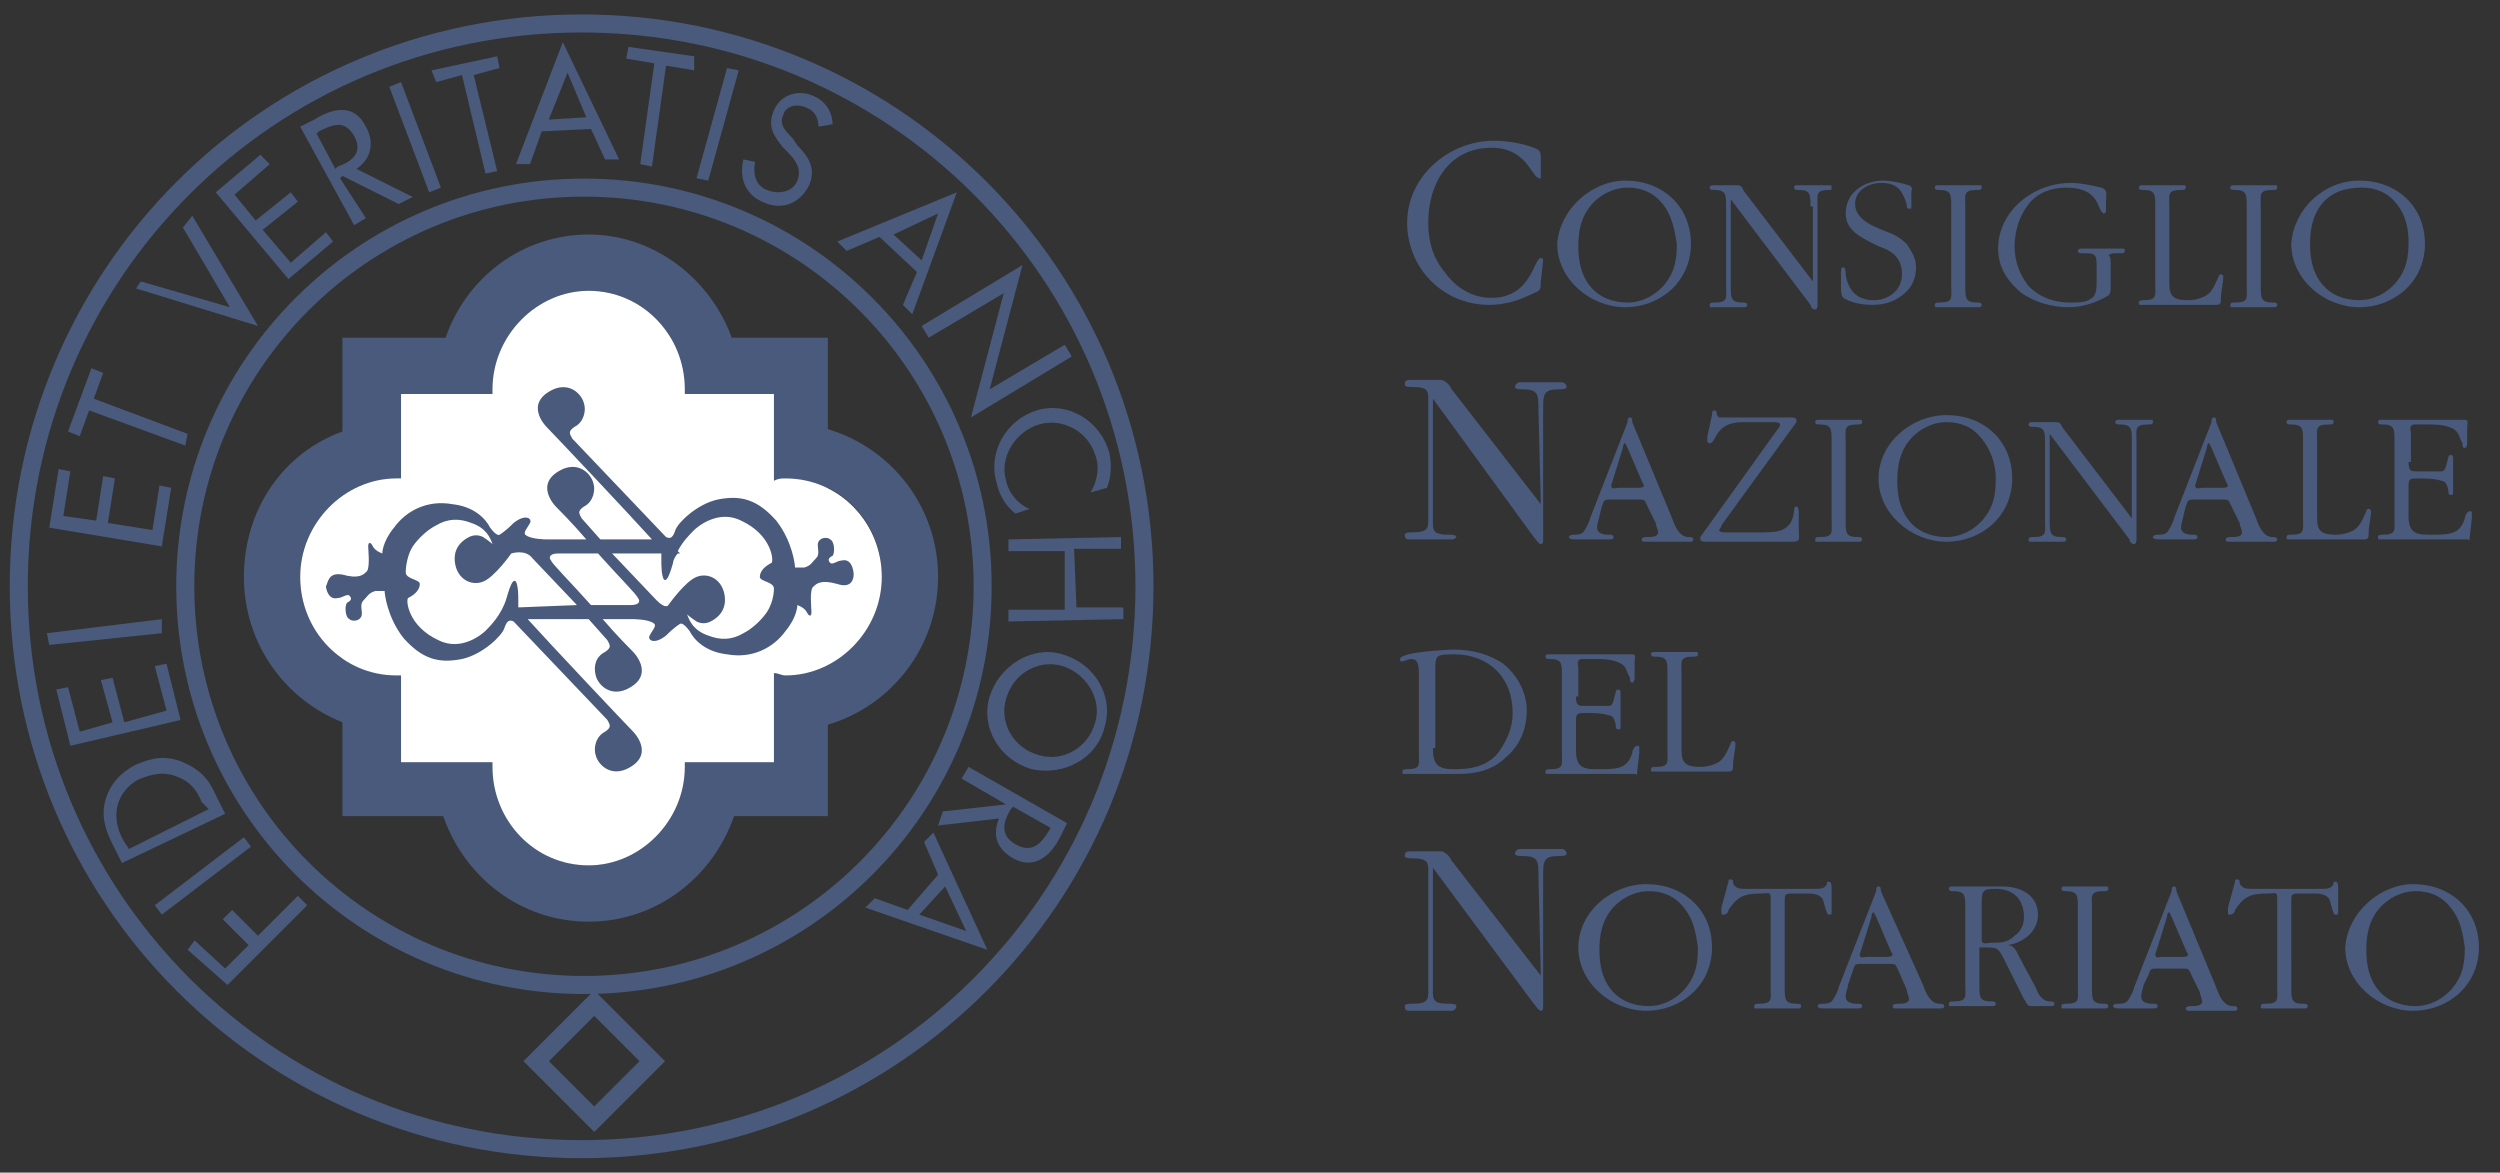 <?xml version="1.0" encoding="utf-8"?>
<!-- Generator: $$$/GeneralStr/196=Adobe Illustrator 27.6.0, SVG Export Plug-In . SVG Version: 6.00 Build 0)  -->
<svg version="1.1" id="Livello_1" xmlns="http://www.w3.org/2000/svg" xmlns:xlink="http://www.w3.org/1999/xlink" x="0px" y="0px"
	 viewBox="0 0 106.6 50" style="enable-background:new 0 0 106.6 50;" xml:space="preserve">
<rect x="0" y="0" width="106.6" height="50" fill="#333333" stroke="none"/>
<style type="text/css">
	.st0{fill:#495A7C;}
	.st1{fill:#FFFFFF;}
	.st2{fill:none;stroke:#495A7C;stroke-width:0.77;}
	.st3{fill:none;stroke:#495A7C;stroke-width:0.77;stroke-miterlimit:4;}
</style>
<g>
	<g>
		<path class="st0" d="M40,24.6c0-3-2-5.5-4.7-6.3v-3.9h-4.1c-0.9-2.5-3.3-4.4-6.1-4.4c-2.8,0-5.2,1.8-6.1,4.4h-4.4v4
			c-2.5,0.9-4.2,3.3-4.2,6.2c0,2.8,1.7,5.2,4.2,6.2v4h4.3c0.9,2.6,3.3,4.5,6.2,4.5c2.9,0,5.3-1.9,6.2-4.5h4v-3.9
			C38,30.1,40,27.6,40,24.6z M25.1,12.4c1.5,0,2.8,0.8,3.5,2h-6.9C22.4,13.2,23.7,12.4,25.1,12.4z M12.8,24.6c0-1.4,0.7-2.7,1.8-3.4
			v6.9C13.5,27.3,12.8,26,12.8,24.6z M25.1,36.9c-1.5,0-2.8-0.9-3.5-2.1h7C27.9,36,26.6,36.9,25.1,36.9z M35.3,28.3v-7.5
			c1.4,0.7,2.3,2.1,2.3,3.8C37.6,26.2,36.6,27.6,35.3,28.3z"/>
		<path class="st1" d="M33.5,20.4c-0.2,0-0.3,0-0.5,0.1v-3.7h-3.8c0-0.1,0-0.1,0-0.2c0-2.3-1.8-4.2-4.1-4.2c-2.2,0-4.1,1.9-4.1,4.2
			c0,0.1,0,0.1,0,0.2h-3.9v3.6c-0.1,0-0.1,0-0.2,0c-2.2,0-4.1,1.9-4.1,4.2c0,2.3,1.8,4.2,4.1,4.2c0.1,0,0.1,0,0.2,0v3.7H21
			c0,0.1,0,0.1,0,0.2c0,2.3,1.8,4.2,4.1,4.2c2.2,0,4.1-1.9,4.1-4.2c0-0.1,0-0.1,0-0.2H33v-3.8c0.2,0,0.3,0.1,0.5,0.1
			c2.2,0,4.1-1.9,4.1-4.2C37.6,22.3,35.8,20.4,33.5,20.4z"/>
		<path class="st2" d="M41.9,25c0,9.4-7.6,17-17,17s-17-7.6-17-17s7.6-17,17-17S41.9,15.6,41.9,25z"/>
		<path class="st2" d="M48.8,25c0,13.3-10.7,24-24,24s-24-10.7-24-24s10.7-24,24-24S48.8,11.7,48.8,25z"/>
		<rect x="23.6" y="43.5" transform="matrix(0.707 -0.707 0.707 0.707 -24.576 31.179)" class="st3" width="3.5" height="3.5"/>
		<path class="st0" d="M9.6,41.3l1-1l-1.1-1.1l0.4-0.4l1.1,1.1l1.7-1.7l0.4,0.4L9.7,42L8,40.5l0.3-0.4L9.6,41.3z"/>
		<path class="st0" d="M10.4,35.7l0.3,0.4L6.9,39l-0.3-0.4L10.4,35.7z"/>
		<path class="st0" d="M8.9,34.5l-3.4,1.7l-0.2-0.3c-0.3-0.5-0.4-1-0.3-1.5s0.5-1,1-1.2s1-0.3,1.5-0.1c0.6,0.2,0.9,0.6,1.1,1.1
			L8.9,34.5z M9.6,34.7l-0.4-0.8c-0.3-0.7-0.7-1.1-1.4-1.4c-0.7-0.3-1.3-0.2-2,0.1c-0.6,0.3-1.1,0.8-1.3,1.5s0,1.3,0.3,1.9l0.4,0.8
			L9.6,34.7z"/>
		<path class="st0" d="M3,31.8l-0.6-2.4l0.5-0.1l0.5,1.9l1.4-0.4L4.3,29l0.5-0.1l0.5,1.9l1.8-0.5l-0.5-1.9l0.5-0.1l0.6,2.4L3,31.8z"
			/>
		<path class="st0" d="M6.9,26.4V27l-4.8,0.5L2,27L6.9,26.4z"/>
		<path class="st0" d="M2.1,22.5L2.5,20L3,20.1L2.7,22l1.4,0.2l0.3-1.9l0.5,0.1l-0.3,1.9l1.9,0.3l0.3-1.9l0.5,0.1l-0.4,2.5L2.1,22.5
			z"/>
		<path class="st0" d="M8,18.5L7.9,19l-4.1-1.5l-0.4,1.1l-0.5-0.2l1-2.7l0.5,0.2L4,17L8,18.5z"/>
		<path class="st0" d="M9.8,13.1l-2-3.4l0.4-0.5l2.8,4.7l-5.2-1.6L6,12L9.8,13.1z"/>
		<path class="st0" d="M9.2,8.2l1.9-1.6L11.5,7L10,8.3l0.9,1.1l1.5-1.2l0.3,0.4l-1.5,1.2l1.2,1.4l1.5-1.3l0.3,0.4l-1.9,1.6L9.2,8.2z
			"/>
		<path class="st0" d="M13.5,5.7l0.1-0.1c0.6-0.3,1.1-0.5,1.5,0.2S15,6.9,14.4,7.1l-0.1,0.1L13.5,5.7z M14.5,7.6l0.1-0.1L17,8.7
			l0.6-0.3l-2.4-1.2c0.6-0.4,0.8-1.1,0.4-1.8c-0.5-1-1.4-0.8-2.2-0.3l-0.6,0.3l2.3,4.2l0.5-0.3L14.5,7.6z"/>
		<path class="st0" d="M18.8,8l-0.5,0.2l-1.7-4.5l0.5-0.2L18.8,8z"/>
		<path class="st0" d="M21.2,7.3l-0.5,0.1l-1-4.2l-1.1,0.3L18.4,3l2.8-0.6l0.1,0.5l-1.1,0.3L21.2,7.3z"/>
		<path class="st0" d="M25,5l-1.6,0.1l0.8-2L25,5z M25.2,5.5l0.6,1.3h0.6l-2.4-5L22,7h0.6l0.5-1.4L25.2,5.5z"/>
		<path class="st0" d="M27.8,7.1L27.3,7l0.6-4.3l-1.2-0.2L26.8,2l2.8,0.4l0,0.6l-1.2-0.2L27.8,7.1z"/>
		<path class="st0" d="M30.2,7.7l-0.5-0.1L31,2.9L31.5,3L30.2,7.7z"/>
		<path class="st0" d="M34.9,5.4c0-0.4-0.2-0.7-0.5-0.8c-0.4-0.2-0.9-0.1-1,0.3c-0.2,0.4,0.1,0.7,0.4,1L34,6.2
			c0.5,0.5,0.8,1,0.5,1.7c-0.4,0.8-1.2,1.1-2,0.7c-0.7-0.3-1-1-0.8-1.8l0.5,0.1c-0.1,0.5,0,1,0.5,1.2c0.5,0.2,1.1,0.1,1.3-0.4
			s-0.1-0.9-0.4-1.2l-0.2-0.2C33,5.8,32.7,5.4,33,4.7s1.1-0.9,1.7-0.6c0.5,0.2,0.8,0.7,0.8,1.2L34.9,5.4z"/>
		<path class="st0" d="M39.3,11.1L38.1,10L40,9.1L39.3,11.1z M39.1,11.6L38.5,13l0.4,0.4l1.9-5.2l-5.1,2.1l0.4,0.4l1.4-0.6
			L39.1,11.6z"/>
		<path class="st0" d="M43.6,11.3l-1.4,5.3l3.2-1.9l0.3,0.5l-4.3,2.6l1.4-5.3l-3.2,1.9l-0.3-0.5L43.6,11.3z"/>
		<path class="st0" d="M46.5,21c0.3-0.5,0.4-1.1,0.2-1.6c-0.3-1-1.4-1.6-2.4-1.3c-1,0.3-1.7,1.4-1.4,2.4c0.1,0.5,0.5,1,1,1.2
			l-0.6,0.2c-0.4-0.3-0.7-0.8-0.8-1.3c-0.4-1.3,0.4-2.7,1.7-3.1s2.7,0.4,3.1,1.8c0.1,0.5,0.1,1-0.1,1.5L46.5,21z"/>
		<path class="st0" d="M45.9,25.9h2v0.5L43,26.5V26h2.4v-2.5H43V23l4.8-0.1v0.5h-2L45.9,25.9z"/>
		<path class="st0" d="M46.7,30.8c-0.3,1.1-1.4,1.7-2.4,1.4c-1.1-0.3-1.7-1.4-1.4-2.4c0.3-1.1,1.4-1.7,2.4-1.4
			C46.3,28.7,47,29.8,46.7,30.8z M47.1,31c0.4-1.3-0.4-2.7-1.8-3.1c-1.3-0.4-2.7,0.5-3.1,1.8c-0.4,1.3,0.4,2.7,1.8,3.1
			C45.4,33.1,46.8,32.3,47.1,31z"/>
		<path class="st0" d="M44.8,35.3L44.8,35.3C44.4,36,44,36.4,43.3,36s-0.5-1-0.2-1.5l0.1-0.1L44.8,35.3z M42.9,34.3L42.9,34.3
			l-2.7,0.3L40,35.2l2.6-0.3c-0.3,0.7-0.1,1.3,0.6,1.7c0.9,0.5,1.6-0.1,2-0.9l0.3-0.6l-4.2-2.4L41,33.2L42.9,34.3z"/>
		<path class="st0" d="M39.2,39l1.1-1.2l0.9,1.9L39.2,39z M38.7,38.8l-1.4-0.5l-0.4,0.4l5.2,1.8l-2.3-5l-0.4,0.4l0.6,1.4L38.7,38.8z
			"/>
		<path class="st0" d="M35.9,23.9c-0.2,0-0.4,0.2-0.5,0.1c-0.1-0.1-0.1-0.2,0.1-0.3c0.1-0.1,0.1-0.6-0.1-0.7
			c-0.1-0.1-0.4-0.1-0.5,0.1c-0.1,0.2,0.1,0.5-0.1,0.7s-0.2,0.3-0.5,0.4c-0.2,0-0.3,0-0.4,0c0-0.1-0.1-1.1-0.8-2
			c-0.8-0.9-1.5-1.1-2.5-0.9c-0.9,0.2-1.7,1-1.8,1.3c-0.1,0.3-0.2,0.4-0.4,0.3l-4-4.2c-0.1-0.2-0.2-0.3,0.1-0.5
			c0.4-0.2,0.5-0.7,0.4-1c-0.1-0.4-0.6-0.9-1.3-0.6c-1.3,0.6-0.3,1.6-0.3,1.6c0.3,0.3,3.6,3.8,4.5,4.8l-2.2,0l-0.8-0.9
			c-0.1-0.2-0.2-0.3,0.1-0.5c0.4-0.2,0.5-0.7,0.4-1c-0.1-0.4-0.6-0.9-1.3-0.6c-1.3,0.6-0.3,1.6-0.3,1.6c0.1,0.1,0.7,0.7,1.3,1.4
			l-1.7,0c0,0-0.7,0-0.9-0.2c-0.1-0.1,0.1-0.3,0.2-0.5c0.1-0.2-0.2-0.4-0.7,0c-0.4,0.4-0.6,0.5-0.6,0.5s-0.1,0.1-0.4-0.3
			c-0.2-0.4-0.7-0.9-1.6-1c-1.1-0.2-2,0.3-2.5,1c-0.5,0.6-0.5,1.1-0.5,1.1s-0.3-0.1-0.4-0.3c-0.1-0.2-0.2-0.2-0.2,0
			c0,0.2,0.1,1-0.1,1.1c-0.1,0.1-0.3,0.3-1,0.1C14,24.4,14,24.8,13.9,25c0,0.1,0.1,0.6,0.5,0.5c0.2,0,0.4-0.2,0.5-0.1
			c0.1,0.1,0.1,0.2-0.1,0.3c-0.1,0.1-0.1,0.6,0.1,0.7c0.1,0.1,0.4,0.1,0.5-0.1c0.1-0.2-0.1-0.5,0.1-0.7c0.2-0.2,0.2-0.3,0.5-0.4
			c0.2,0,0.3,0,0.4,0c0,0.1,0.1,1.1,0.8,2c0.8,0.9,1.5,1.1,2.5,0.9c0.9-0.2,1.7-1,1.8-1.3s0.2-0.4,0.4-0.3l4,4.2
			c0.1,0.2,0.2,0.3-0.1,0.5c-0.4,0.2-0.5,0.7-0.4,1c0.1,0.4,0.6,0.9,1.3,0.6c1.3-0.6,0.3-1.6,0.3-1.6c-0.3-0.3-3.6-3.8-4.5-4.8
			l2.6,0l0.8,0.9c0.1,0.2,0.2,0.3-0.1,0.5c-0.4,0.2-0.5,0.6-0.4,1c0.1,0.4,0.6,0.9,1.3,0.6c1.3-0.6,0.3-1.6,0.3-1.6
			c-0.1-0.1-0.7-0.7-1.3-1.4l1.3,0c0,0,0.7,0,0.9,0.2c0.1,0.1-0.1,0.3-0.2,0.5c-0.1,0.2,0.2,0.4,0.7,0c0.4-0.4,0.6-0.5,0.6-0.5
			s0.1-0.1,0.4,0.3c0.2,0.4,0.7,0.9,1.6,1c1.1,0.2,2-0.3,2.5-1c0.5-0.6,0.5-1.1,0.5-1.1s0.3,0.1,0.4,0.3c0.1,0.2,0.2,0.2,0.2,0
			s-0.1-1,0.1-1.1c0.1-0.1,0.3-0.3,1-0.1c0.6,0.2,0.7-0.2,0.7-0.4C36.4,24.3,36.3,23.8,35.9,23.9z M22.1,25.9c0-0.1,0-0.2,0-0.3
			c0-0.2,0-0.6-0.1-0.8c-0.1-0.1-0.2,0-0.4,0.7c-0.2,0.7-0.7,1.2-0.9,1.4c-0.1,0.1-1,0.9-2,0.4c-1.3-0.6-1.4-1.7-1.3-1.8
			c0.2-0.1,0.5-0.3,0.5-0.6c0-0.2-0.6-0.2-0.6-0.5c0-0.3,0.1-0.8,0.3-1.1c0.2-0.3,0.6-0.7,1-0.9c0.5-0.3,1-0.3,1.5-0.1
			c0.6,0.2,0.8,0.6,0.9,0.9c0,0-0.1-0.1-0.4-0.3c-0.2-0.1-0.4-0.1-0.6,0c-0.2,0.1-0.7,0.4-0.6,1.1c0.1,0.7,0.7,1,1.2,0.8
			s1.2-1.2,1.2-1.2s0.6-0.2,0.9,0.2l1.9,2L22.1,25.9z M26.9,25.8l-1.7,0c-0.8-0.9-1.7-1.8-1.7-1.9c-0.1-0.1-0.1-0.3,0.3-0.3l1.7,0
			c0.8,0.9,1.7,1.8,1.7,1.9C27.3,25.6,27.3,25.8,26.9,25.8z M32.7,26.1c-0.2,0.3-0.6,0.7-1,0.9c-0.5,0.3-1,0.3-1.5,0.1
			c-0.6-0.2-0.8-0.6-0.9-0.9c0,0,0.1,0.1,0.4,0.3c0.2,0.1,0.4,0.1,0.6,0s0.7-0.4,0.6-1.1c-0.1-0.7-0.7-1-1.2-0.8
			c-0.5,0.2-1.2,1.2-1.2,1.2S28.4,26,28,25.6l-1.9-2l2.1,0c0,0.1,0,0.2,0,0.3c0,0.2,0,0.6,0.1,0.8c0.1,0.1,0.2,0,0.4-0.7
			c0-0.1,0.1-0.3,0.2-0.4l0.1,0l-0.1-0.1c0.2-0.4,0.5-0.7,0.7-0.9c0.1-0.1,1-0.9,2-0.4c1.3,0.6,1.4,1.7,1.3,1.8
			c-0.2,0.1-0.5,0.3-0.5,0.6c0,0.2,0.6,0.2,0.6,0.5S32.9,25.8,32.7,26.1z"/>
	</g>
	<g>
		<path class="st0" d="M65.7,7.6C65.7,7.7,65.7,7.7,65.7,7.6c-0.4,0.1-0.5-1.3-2.1-1.3c-1.8,0-2.7,1.5-2.7,3.2
			c0,0.8,0.2,1.5,0.7,2.1c0.5,0.7,1.2,1.1,2,1.1c1.7,0,1.8-1.7,2.1-1.7c0.1,0,0.1,0.1,0.1,0.1L65.7,12c0,0.3,0,0.4-0.3,0.5
			c-0.6,0.3-1.2,0.5-1.9,0.5c-2,0-3.5-1.6-3.5-3.5c0-2,1.8-3.5,3.7-3.5c0.5,0,1.2,0.1,1.7,0.3c0.3,0.1,0.3,0.2,0.3,0.5V7.6z"/>
		<path class="st0" d="M69.3,7.7c1.6,0,2.8,1.1,2.8,2.7s-1.3,2.7-2.8,2.7s-2.9-1.2-2.9-2.7C66.5,8.9,67.9,7.7,69.3,7.7z M70.9,8.7
			C70.5,8.2,70,8,69.4,8s-1.2,0.3-1.6,0.8s-0.5,1.1-0.5,1.7c0,0.6,0.1,1.2,0.5,1.7s1,0.7,1.6,0.7s1.2-0.3,1.6-0.8s0.5-1,0.5-1.7
			C71.4,9.8,71.3,9.2,70.9,8.7z"/>
		<path class="st0" d="M77.2,8.8c0-0.5,0-0.7-0.5-0.7c-0.1,0-0.2,0-0.2-0.1s0.1-0.1,0.1-0.1c0.2,0,0.5,0,0.7,0s0.5,0,0.7,0
			c0.1,0,0.1,0,0.1,0.1c0,0.1,0,0.1-0.1,0.1c-0.6,0-0.5,0.2-0.5,0.7V13c0,0,0,0.2-0.1,0.2s-0.2-0.1-0.2-0.2l-3.4-4.5v3.7
			c0,0.5,0,0.7,0.5,0.7c0.1,0,0.2,0,0.2,0.1s-0.1,0.1-0.1,0.1c-0.2,0-0.5,0-0.7,0s-0.5,0-0.7,0c-0.1,0-0.1,0-0.1-0.1
			s0.1-0.1,0.2-0.1c0.6,0,0.5-0.2,0.5-0.7V8.8c0-0.5,0-0.7-0.5-0.7c-0.1,0-0.2,0-0.2-0.1c0-0.1,0.1-0.1,0.2-0.1h1
			c0.2,0,0.2,0.2,0.3,0.3l2.9,3.8V8.8H77.2z"/>
		<path class="st0" d="M79.9,10.4c-0.6-0.3-1.2-0.6-1.2-1.3c0-0.9,0.8-1.4,1.6-1.4c0.3,0,0.8,0.1,1.1,0.2c0.2,0.1,0.1,0.2,0.1,0.3
			c0,0.2,0,0.4,0,0.6c0,0.1,0,0.1-0.1,0.1s-0.1-0.1-0.1-0.2c-0.2-0.6-0.4-0.9-1.1-0.9c-0.5,0-1.1,0.3-1.1,0.9c0,0.7,0.9,1,1.4,1.2
			c0.3,0.1,0.6,0.3,0.8,0.5c0.2,0.3,0.4,0.6,0.4,1c0,0.5-0.2,0.9-0.6,1.2S80.3,13,79.8,13c-0.4,0-0.9-0.1-1.2-0.3
			c-0.1-0.1-0.1-0.3-0.1-0.5s0-0.4,0-0.6c0-0.1,0-0.2,0.1-0.2s0.1,0.2,0.1,0.3c0.1,0.7,0.5,1.1,1.2,1.1c0.6,0,1.2-0.4,1.2-1.1
			c0-0.7-0.4-1-1-1.2L79.9,10.4z"/>
		<path class="st0" d="M83.2,8.8c0-0.5,0-0.7-0.5-0.7c-0.1,0-0.2,0-0.2-0.1c0-0.1,0.1-0.1,0.1-0.1c0.3,0,0.6,0,0.9,0s0.6,0,0.9,0
			c0.1,0,0.1,0,0.1,0.1c0,0.1-0.1,0.1-0.2,0.1c-0.6,0-0.5,0.2-0.5,0.7v3.4c0,0.5,0,0.7,0.5,0.7c0.1,0,0.2,0,0.2,0.1
			s-0.1,0.1-0.1,0.1c-0.3,0-0.6,0-0.9,0s-0.6,0-0.9,0c-0.1,0-0.1,0-0.1-0.1s0.1-0.1,0.2-0.1c0.6,0,0.5-0.2,0.5-0.7V8.8z"/>
		<path class="st0" d="M89.8,8.9c0,0.1,0,0.2-0.1,0.2C89.4,9,89.6,8,88.1,8c-0.6,0-1.2,0.2-1.6,0.7s-0.6,1.2-0.6,1.8
			s0.2,1.2,0.6,1.7c0.5,0.5,1.1,0.7,1.8,0.7c0.3,0,0.7,0,0.9-0.2c0.2-0.1,0.2-0.5,0.2-0.7v-0.7c0-0.5-0.1-0.5-0.6-0.5
			c-0.1,0-0.2,0-0.2-0.1s0.1-0.1,0.2-0.1c0.3,0,0.6,0,0.9,0s0.6,0,0.8,0c0.1,0,0.1,0,0.1,0.1s-0.1,0.1-0.2,0.1h-0.2
			c-0.1,0-0.2,0-0.3,0.1c0.1,0,0.1,0.2,0.1,0.4v0.9c0,0.2,0,0.3-0.1,0.4c-0.5,0.3-1.1,0.5-1.7,0.5c-0.7,0-1.4-0.2-2-0.6
			c-0.6-0.5-1-1.1-1-1.9c0-1.6,1.5-2.8,3.1-2.8c0.4,0,0.9,0.1,1.3,0.2c0.3,0.1,0.2,0.3,0.2,0.6V8.9z"/>
		<path class="st0" d="M92.5,11.9c0,0.6,0,0.9,0.8,0.9c0.3,0,0.7-0.1,0.9-0.3c0.2-0.2,0.3-0.5,0.4-0.7c0,0,0-0.1,0.1-0.1
			s0.1,0.1,0.1,0.1c0,0.3-0.1,0.6-0.1,0.9c0,0.2,0,0.3-0.2,0.3c-0.8,0-1.6,0-2.4,0c-0.3,0-0.5,0-0.8,0c-0.1,0-0.1,0-0.1-0.1
			s0.1-0.1,0.2-0.1c0.6,0,0.5-0.2,0.5-0.7V8.8c0-0.5,0-0.7-0.5-0.7c-0.1,0-0.2,0-0.2-0.1c0-0.1,0.1-0.1,0.1-0.1c0.3,0,0.6,0,0.9,0
			s0.6,0,0.9,0c0.1,0,0.1,0,0.1,0.1c0,0.1-0.1,0.1-0.2,0.1c-0.6,0-0.5,0.2-0.5,0.7C92.5,8.8,92.5,11.9,92.5,11.9z"/>
		<path class="st0" d="M95.8,8.8c0-0.5,0-0.7-0.5-0.7c-0.1,0-0.2,0-0.2-0.1c0-0.1,0.1-0.1,0.1-0.1c0.3,0,0.6,0,0.9,0s0.6,0,0.9,0
			c0.1,0,0.1,0,0.1,0.1c0,0.1-0.1,0.1-0.2,0.1c-0.6,0-0.5,0.2-0.5,0.7v3.4c0,0.5,0,0.7,0.5,0.7c0.1,0,0.2,0,0.2,0.1S97,13.1,97,13.1
			c-0.3,0-0.6,0-0.9,0s-0.6,0-0.9,0c-0.1,0-0.1,0-0.1-0.1s0.1-0.1,0.2-0.1c0.6,0,0.5-0.2,0.5-0.7V8.8z"/>
		<path class="st0" d="M100.6,7.7c1.6,0,2.8,1.1,2.8,2.7s-1.3,2.7-2.8,2.7s-2.9-1.2-2.9-2.7C97.8,8.9,99.1,7.7,100.6,7.7z
			 M102.2,8.7c-0.4-0.5-0.9-0.7-1.5-0.7C100,8,99.4,8.2,99,8.7s-0.5,1.1-0.5,1.7c0,0.6,0.1,1.2,0.5,1.7s1,0.7,1.6,0.7
			s1.2-0.3,1.6-0.8s0.5-1,0.5-1.7C102.7,9.8,102.6,9.2,102.2,8.7z"/>
		<path class="st0" d="M65.6,17.5c0-0.7,0-0.9-0.7-0.9c-0.1,0-0.3,0-0.3-0.1s0.1-0.2,0.2-0.2c0.3,0,0.6,0,0.9,0s0.6,0,0.9,0
			c0.1,0,0.2,0.1,0.2,0.2s-0.2,0.1-0.3,0.1c-0.7,0-0.7,0.2-0.7,0.9V23c0,0.1,0,0.2-0.1,0.2s-0.2-0.2-0.3-0.3L61.1,17v4.9
			c0,0.7-0.1,0.9,0.7,0.9c0.1,0,0.3,0,0.3,0.1C62,23,62,23,61.9,23c-0.3,0-0.6,0-0.9,0c-0.3,0-0.6,0-0.9,0c-0.1,0-0.2,0-0.2-0.2
			c0-0.1,0.2-0.1,0.3-0.1c0.8,0,0.7-0.2,0.7-0.9v-4.4c0-0.7,0.1-0.9-0.7-0.9c-0.1,0-0.3,0-0.3-0.1c0-0.2,0.1-0.2,0.3-0.2h1.3
			c0.2,0.1,0.3,0.2,0.4,0.4l3.8,4.9L65.6,17.5L65.6,17.5z"/>
		<path class="st0" d="M68.2,22c0,0.1-0.1,0.3-0.1,0.5c0,0.3,0.4,0.3,0.5,0.3s0.2,0,0.2,0.1S68.7,23,68.6,23c-0.2,0-0.5,0-0.7,0
			s-0.5,0-0.7,0c-0.1,0-0.3,0-0.3-0.1s0.2-0.1,0.2-0.1c0.1,0,0.3,0,0.4-0.1s0.3-0.5,0.3-0.6l1.6-4.1c0-0.1,0-0.2,0.1-0.2
			s0.1,0.1,0.1,0.2l1.7,4.1c0.1,0.3,0.3,0.8,0.7,0.8c0.1,0,0.2,0,0.2,0.1s-0.1,0.1-0.1,0.1c-0.4,0-0.7,0-1.1,0c-0.3,0-0.6,0-0.9,0
			c0,0-0.1,0-0.1-0.1s0.2-0.1,0.2-0.1c0.2,0,0.5,0,0.5-0.2c0-0.1-0.1-0.3-0.1-0.4l-0.3-0.6c-0.2-0.4-0.1-0.4-0.5-0.4h-1.1
			c-0.3,0-0.3,0-0.4,0.3L68.2,22z M68.7,20.7C68.7,20.7,68.7,20.8,68.7,20.7c0,0.2,0.2,0.1,0.3,0.1h0.9c0,0,0.2,0,0.2-0.1L70,20.5
			l-0.6-1.4l-0.1-0.2c-0.1,0-0.1,0.2-0.1,0.2L68.7,20.7z"/>
		<path class="st0" d="M75.8,18.3c0,0,0.1-0.1,0.1-0.2S75.7,18,75.6,18h-1.3c-1.2,0-1.1,0.9-1.4,0.9c0,0-0.1,0-0.1-0.1v-0.2l0.2-0.9
			c0-0.1,0-0.2,0.1-0.2s0.1,0.1,0.1,0.1c0,0.1,0,0.1,0.1,0.2c0.1,0,0.3,0,0.4,0h2.7c0,0,0.2,0,0.2,0.1V18l-3.2,4.4
			c0,0.1-0.1,0.2-0.1,0.2c0,0.1,0.2,0.1,0.3,0.1h1.6c0.7,0,1.2-0.1,1.3-0.9c0-0.1,0-0.2,0.1-0.2s0.1,0.2,0.1,0.3v0.7
			c0,0.4,0.1,0.5-0.3,0.5h-3.6c-0.1,0-0.3,0-0.3-0.1v-0.1L75.8,18.3z"/>
		<path class="st0" d="M78.1,18.8c0-0.5,0-0.7-0.5-0.7c-0.1,0-0.2,0-0.2-0.1s0.1-0.1,0.1-0.1c0.3,0,0.6,0,0.9,0s0.6,0,0.9,0
			c0.1,0,0.1,0,0.1,0.1s-0.1,0.1-0.2,0.1c-0.6,0-0.5,0.2-0.5,0.7v3.4c0,0.5,0,0.7,0.5,0.7c0.1,0,0.2,0,0.2,0.1s-0.1,0.1-0.1,0.1
			c-0.3,0-0.6,0-0.9,0s-0.6,0-0.9,0c-0.1,0-0.1,0-0.1-0.1s0.1-0.1,0.2-0.1c0.6,0,0.5-0.2,0.5-0.7V18.8z"/>
		<path class="st0" d="M83,17.7c1.6,0,2.8,1.1,2.8,2.7s-1.3,2.7-2.8,2.7s-2.9-1.2-2.9-2.7C80.1,18.9,81.5,17.7,83,17.7z M84.5,18.7
			C84.1,18.2,83.6,18,83,18s-1.2,0.3-1.6,0.8s-0.5,1.1-0.5,1.7s0.1,1.2,0.5,1.7s1,0.7,1.6,0.7s1.2-0.3,1.6-0.8s0.5-1,0.5-1.7
			C85.1,19.8,84.9,19.2,84.5,18.7z"/>
		<path class="st0" d="M90.9,18.8c0-0.5,0-0.7-0.5-0.7c-0.1,0-0.2,0-0.2-0.1s0.1-0.1,0.1-0.1c0.2,0,0.5,0,0.7,0s0.5,0,0.7,0
			c0.1,0,0.1,0,0.1,0.1s-0.1,0.1-0.2,0.1c-0.6,0-0.5,0.2-0.5,0.7V23c0,0,0,0.2-0.1,0.2s-0.2-0.1-0.2-0.2l-3.4-4.5v3.7
			c0,0.5,0,0.7,0.5,0.7c0.1,0,0.2,0,0.2,0.1S88,23.1,88,23.1c-0.2,0-0.5,0-0.7,0s-0.5,0-0.7,0c-0.1,0-0.1,0-0.1-0.1s0.1-0.1,0.2-0.1
			c0.6,0,0.5-0.2,0.5-0.7v-3.3c0-0.5,0-0.7-0.5-0.7c-0.1,0-0.2,0-0.2-0.1s0.1-0.1,0.2-0.1h1c0.2,0,0.2,0.2,0.3,0.3l2.9,3.8
			C90.9,22.1,90.9,18.8,90.9,18.8z"/>
		<path class="st0" d="M93.1,22c0,0.1-0.1,0.3-0.1,0.5c0,0.3,0.4,0.3,0.5,0.3s0.2,0,0.2,0.1S93.6,23,93.5,23c-0.2,0-0.5,0-0.7,0
			s-0.5,0-0.7,0c-0.1,0-0.3,0-0.3-0.1s0.2-0.1,0.2-0.1c0.1,0,0.3,0,0.4-0.1s0.3-0.5,0.3-0.6l1.6-4.1c0-0.1,0-0.2,0.1-0.2
			s0.1,0.1,0.1,0.2l1.7,4.1c0.1,0.3,0.3,0.8,0.7,0.8c0.1,0,0.2,0,0.2,0.1S97,23.1,97,23.1c-0.4,0-0.7,0-1.1,0c-0.3,0-0.6,0-0.9,0
			c0,0-0.1,0-0.1-0.1s0.2-0.1,0.2-0.1c0.2,0,0.5,0,0.5-0.2c0-0.1-0.1-0.3-0.1-0.4l-0.3-0.6c-0.2-0.4-0.1-0.4-0.5-0.4h-1.1
			c-0.3,0-0.3,0-0.4,0.3L93.1,22z M93.6,20.7C93.6,20.7,93.6,20.8,93.6,20.7c0,0.2,0.2,0.1,0.3,0.1h0.9c0,0,0.2,0,0.2-0.1l-0.1-0.2
			l-0.6-1.4l-0.1-0.2c-0.1,0-0.1,0.2-0.1,0.2L93.6,20.7z"/>
		<path class="st0" d="M98.8,21.9c0,0.6,0,0.9,0.8,0.9c0.3,0,0.7-0.1,0.9-0.3c0.2-0.2,0.3-0.5,0.4-0.7c0,0,0-0.1,0.1-0.1
			s0.1,0.1,0.1,0.1c0,0.3-0.1,0.6-0.1,0.9c0,0.2,0,0.3-0.2,0.3c-0.8,0-1.6,0-2.4,0c-0.3,0-0.5,0-0.8,0c-0.1,0-0.1,0-0.1-0.1
			s0.1-0.1,0.2-0.1c0.6,0,0.5-0.2,0.5-0.7v-3.3c0-0.5,0-0.7-0.5-0.7c-0.1,0-0.2,0-0.2-0.1s0.1-0.1,0.1-0.1c0.3,0,0.6,0,0.9,0
			s0.6,0,0.9,0c0.1,0,0.1,0,0.1,0.1s-0.1,0.1-0.2,0.1c-0.6,0-0.5,0.2-0.5,0.7C98.8,18.8,98.8,21.9,98.8,21.9z"/>
		<path class="st0" d="M102.7,19.7c0,0.4,0.1,0.4,0.4,0.4c0.2,0,0.7,0,1,0c0.2,0,0.2-0.3,0.3-0.6c0,0,0-0.1,0.1-0.1
			c0,0,0.1,0,0.1,0.1c0,0.2,0,0.5,0,0.7c0,0.3,0,0.5,0,0.8c0,0.1,0,0.1-0.1,0.1s-0.1-0.1-0.1-0.1c0-0.2-0.1-0.5-0.3-0.5
			c-0.3-0.1-0.7-0.1-1-0.1s-0.4,0-0.4,0.3V22c0,0.8,0.4,0.8,1,0.8c0.7,0,1.2,0,1.4-0.7c0-0.1,0.1-0.3,0.2-0.3s0.1,0,0.1,0.1
			s0,0.1,0,0.2l-0.1,0.9c0,0.1,0,0-0.1,0H102c-0.2,0-0.3,0-0.5,0c-0.1,0-0.1,0-0.1-0.1s0.1-0.1,0.2-0.1c0.6,0,0.5-0.2,0.5-0.7v-3.3
			c0-0.5,0-0.7-0.5-0.7c-0.1,0-0.2,0-0.2-0.1s0.1-0.1,0.1-0.1c0.5,0,1,0,1.5,0c0.7,0,1.4,0,2.1,0c0.2,0,0.1,0.2,0.1,0.3v0.7
			c0,0,0,0.2-0.1,0.2S105,19,105,18.9l-0.1-0.2c-0.1-0.3-0.2-0.4-0.5-0.5s-0.6-0.1-0.9-0.1c-0.1,0-0.5,0-0.6,0
			c-0.2,0.1-0.1,0.2-0.1,0.4v1.2H102.7z"/>
		<path class="st0" d="M60.5,28.7c0-0.2,0-0.6-0.3-0.6c-0.2,0-0.3,0.1-0.4,0.1c-0.1,0-0.1,0-0.1-0.1c0-0.3,2-0.4,2.3-0.4
			c0.8,0,1.5,0.2,2.1,0.6c0.6,0.5,1,1.2,1,2s-0.3,1.5-0.9,2c-0.5,0.5-1.2,0.7-2,0.7c-0.6,0-1.2,0-1.8,0c-0.2,0-0.3,0-0.5,0
			c-0.1,0-0.1,0-0.1-0.1s0.1-0.1,0.2-0.1c0.6,0,0.5-0.2,0.5-0.7C60.5,32.1,60.5,28.7,60.5,28.7z M61.1,31.9c0,0.7,0.2,0.9,0.9,0.9
			s1.3-0.1,1.8-0.6c0.4-0.5,0.7-1.1,0.7-1.8c0-1.5-1-2.5-2.5-2.5c-0.2,0-0.6,0-0.7,0.1c-0.1,0.1-0.1,0.4-0.1,0.5v3.4H61.1z"/>
		<path class="st0" d="M67.2,29.7c0,0.4,0.1,0.4,0.4,0.4c0.2,0,0.7,0,1,0c0.2,0,0.2-0.3,0.3-0.6c0,0,0-0.1,0.1-0.1
			c0,0,0.1,0,0.1,0.1c0,0.2,0,0.5,0,0.7c0,0.3,0,0.5,0,0.8c0,0.1,0,0.1-0.1,0.1S68.9,31,68.9,31c0-0.2-0.1-0.5-0.3-0.5
			c-0.3-0.1-0.7-0.1-1-0.1s-0.4,0-0.4,0.3V32c0,0.8,0.4,0.8,1,0.8c0.7,0,1.2,0,1.4-0.7c0-0.1,0.1-0.3,0.2-0.3s0.1,0,0.1,0.1
			s0,0.1,0,0.2L69.8,33c0,0.1,0,0-0.1,0h-3.2c-0.2,0-0.3,0-0.5,0c-0.1,0-0.1,0-0.1-0.1s0.1-0.1,0.2-0.1c0.6,0,0.5-0.2,0.5-0.7v-3.3
			c0-0.5,0-0.7-0.5-0.7c-0.1,0-0.2,0-0.2-0.1s0.1-0.1,0.1-0.1c0.5,0,1,0,1.5,0c0.7,0,1.4,0,2.1,0c0.2,0,0.1,0.2,0.1,0.3v0.7
			c0,0,0,0.2-0.1,0.2s-0.1-0.1-0.1-0.2l-0.1-0.2c-0.1-0.3-0.2-0.4-0.5-0.5s-0.6-0.1-0.9-0.1c-0.1,0-0.5,0-0.6,0
			c-0.2,0.1-0.1,0.2-0.1,0.4v1.2H67.2z"/>
		<path class="st0" d="M71.7,31.8c0,0.6,0,0.9,0.8,0.9c0.3,0,0.7-0.1,0.9-0.3c0.2-0.2,0.3-0.5,0.4-0.7c0,0,0-0.1,0.1-0.1
			s0.1,0.1,0.1,0.1c0,0.3-0.1,0.6-0.1,0.9c0,0.2,0,0.3-0.2,0.3c-0.8,0-1.6,0-2.4,0c-0.3,0-0.5,0-0.8,0c-0.1,0-0.1,0-0.1-0.1
			s0.1-0.1,0.2-0.1c0.6,0,0.5-0.2,0.5-0.7v-3.3c0-0.5,0-0.7-0.5-0.7c-0.1,0-0.2,0-0.2-0.1s0.1-0.1,0.1-0.1c0.3,0,0.6,0,0.9,0
			s0.6,0,0.9,0c0.1,0,0.1,0,0.1,0.1S72.3,28,72.2,28c-0.6,0-0.5,0.2-0.5,0.7C71.7,28.7,71.7,31.8,71.7,31.8z"/>
		<path class="st0" d="M65.6,37.4c0-0.7,0-0.9-0.7-0.9c-0.1,0-0.3,0-0.3-0.1s0.1-0.2,0.2-0.2c0.3,0,0.6,0,0.9,0s0.6,0,0.9,0
			c0.1,0,0.2,0.1,0.2,0.2c0,0.1-0.2,0.1-0.3,0.1c-0.7,0-0.7,0.2-0.7,0.9v5.5c0,0.1,0,0.2-0.1,0.2s-0.2-0.2-0.3-0.3L61.1,37v4.9
			c0,0.7-0.1,0.9,0.7,0.9c0.1,0,0.3,0,0.3,0.1s-0.1,0.2-0.2,0.2c-0.3,0-0.6,0-0.9,0c-0.3,0-0.6,0-0.9,0c-0.1,0-0.2,0-0.2-0.2
			c0-0.1,0.2-0.1,0.3-0.1c0.8,0,0.7-0.2,0.7-0.9v-4.4c0-0.7,0.1-0.9-0.7-0.9c-0.1,0-0.3,0-0.3-0.1c0-0.2,0.1-0.2,0.3-0.2h1.3
			c0.2,0.1,0.3,0.2,0.4,0.4l3.8,4.9L65.6,37.4L65.6,37.4z"/>
		<path class="st0" d="M70.2,37.7c1.6,0,2.8,1.1,2.8,2.7c0,1.6-1.3,2.7-2.8,2.7s-2.9-1.2-2.9-2.7C67.3,38.9,68.7,37.7,70.2,37.7z
			 M71.8,38.7c-0.4-0.5-0.9-0.7-1.5-0.7s-1.2,0.3-1.6,0.8s-0.5,1.1-0.5,1.7c0,0.6,0.1,1.2,0.5,1.7s1,0.7,1.6,0.7s1.2-0.3,1.6-0.8
			s0.5-1,0.5-1.7C72.3,39.7,72.2,39.2,71.8,38.7z"/>
		<path class="st0" d="M76.1,42.1c0,0.5,0,0.7,0.5,0.7c0.1,0,0.2,0,0.2,0.1S76.7,43,76.7,43c-0.3,0-0.6,0-0.9,0s-0.6,0-0.9,0
			c-0.1,0-0.1,0-0.1-0.1s0.1-0.1,0.2-0.1c0.6,0,0.5-0.2,0.5-0.7v-3.8c0-0.3-0.1-0.2-0.4-0.2c-0.7,0-1,0.1-1.4,0.7
			c0,0.1-0.1,0.2-0.2,0.2s-0.1,0-0.1-0.1s0-0.2,0-0.2l0.3-1.1c0-0.1,0-0.1,0.1-0.1c0,0,0.1,0,0.1,0.1s0,0.1,0.1,0.2
			c0.1,0.1,0.3,0.1,0.4,0.1h3c0.2,0,0.4,0,0.5-0.2c0-0.1,0-0.1,0.1-0.1s0.1,0.2,0.1,0.3v1c0,0.1,0,0.1-0.1,0.1s-0.1-0.1-0.1-0.1
			c-0.1-0.2-0.1-0.4-0.2-0.6c-0.2-0.2-0.4-0.2-0.7-0.2h-0.5c-0.4,0-0.4,0-0.4,0.4V42.1z"/>
		<path class="st0" d="M78.8,42c0,0.1-0.1,0.3-0.1,0.5c0,0.3,0.4,0.3,0.5,0.3s0.2,0,0.2,0.1S79.3,43,79.2,43c-0.2,0-0.5,0-0.7,0
			s-0.5,0-0.7,0c-0.1,0-0.3,0-0.3-0.1s0.2-0.1,0.2-0.1c0.1,0,0.3,0,0.4-0.1s0.3-0.5,0.3-0.6L80,38c0-0.1,0-0.2,0.1-0.2
			s0.1,0.1,0.1,0.2l1.8,4c0.1,0.3,0.3,0.8,0.7,0.8c0.1,0,0.2,0,0.2,0.1S82.8,43,82.8,43c-0.4,0-0.7,0-1.1,0c-0.3,0-0.6,0-0.9,0
			c0,0-0.1,0-0.1-0.1s0.2-0.1,0.2-0.1c0.2,0,0.5,0,0.5-0.2c0-0.1-0.1-0.3-0.1-0.4L81,41.5c-0.2-0.4-0.1-0.4-0.5-0.4h-1.1
			c-0.3,0-0.3,0-0.4,0.3L78.8,42z M79.3,40.7C79.3,40.7,79.3,40.8,79.3,40.7c0,0.2,0.2,0.1,0.3,0.1h0.9c0,0,0.2,0,0.2-0.1l-0.1-0.2
			L80,39.1l-0.1-0.2c-0.1,0-0.1,0.2-0.1,0.2L79.3,40.7z"/>
		<path class="st0" d="M83.8,38.7c0-0.5,0-0.7-0.5-0.7c-0.1,0-0.2,0-0.2-0.1s0.1-0.1,0.1-0.1c0.3,0,0.5,0,0.8,0c0.5,0,0.9,0,1.4,0
			c0.8,0,1.5,0.4,1.5,1.2c0,0.7-0.6,1.2-1.3,1.3c0.3,0,0.4,0.3,0.5,0.5l0.7,1.3c0.1,0.3,0.3,0.6,0.6,0.6c0.1,0,0.2,0,0.2,0.1
			s-0.1,0.1-0.1,0.1h-0.9c-0.2,0-0.2-0.2-0.3-0.3L85.5,41c-0.3-0.6-0.3-0.6-0.9-0.6c-0.1,0-0.1,0-0.2,0c0,0.1,0,0.3,0,0.3V42
			c0,0.5,0,0.7,0.5,0.7c0.1,0,0.2,0,0.2,0.1S85,42.9,85,42.9c-0.3,0-0.6,0-0.9,0s-0.6,0-0.9,0c-0.1,0-0.1,0-0.1-0.1s0.1-0.1,0.2-0.1
			c0.6,0,0.5-0.2,0.5-0.7L83.8,38.7L83.8,38.7z M84.5,40.1c0,0.2,0.3,0.1,0.4,0.1c0.4,0,0.7,0,1-0.3c0.3-0.2,0.4-0.5,0.4-0.8
			c0-0.8-0.5-1.2-1.2-1.2c-0.6,0-0.6,0.1-0.6,0.7C84.5,38.6,84.5,40.1,84.5,40.1z"/>
		<path class="st0" d="M88.6,38.7c0-0.5,0-0.7-0.5-0.7c-0.1,0-0.2,0-0.2-0.1s0.1-0.1,0.1-0.1c0.3,0,0.6,0,0.9,0s0.6,0,0.9,0
			c0.1,0,0.1,0,0.1,0.1S89.8,38,89.7,38c-0.6,0-0.5,0.2-0.5,0.7v3.4c0,0.5,0,0.7,0.5,0.7c0.1,0,0.2,0,0.2,0.1S89.8,43,89.8,43
			c-0.3,0-0.6,0-0.9,0s-0.6,0-0.9,0c-0.1,0-0.1,0-0.1-0.1s0.1-0.1,0.2-0.1c0.6,0,0.5-0.2,0.5-0.7V38.7z"/>
		<path class="st0" d="M91.4,42c0,0.1-0.1,0.3-0.1,0.5c0,0.3,0.4,0.3,0.5,0.3s0.2,0,0.2,0.1S91.9,43,91.8,43c-0.2,0-0.5,0-0.7,0
			s-0.5,0-0.7,0c-0.1,0-0.3,0-0.3-0.1s0.2-0.1,0.2-0.1c0.1,0,0.3,0,0.4-0.1s0.3-0.5,0.3-0.6l1.6-4.1c0-0.1,0-0.2,0.1-0.2
			s0.1,0.1,0.1,0.2l1.7,4.1c0.1,0.3,0.3,0.8,0.7,0.8c0.1,0,0.2,0,0.2,0.1s-0.1,0.1-0.1,0.1c-0.4,0-0.7,0-1.1,0c-0.3,0-0.6,0-0.9,0
			c0,0-0.1,0-0.1-0.1s0.2-0.1,0.2-0.1c0.2,0,0.5,0,0.5-0.2c0-0.1-0.1-0.3-0.1-0.4l-0.3-0.6c-0.2-0.4-0.1-0.4-0.5-0.4h-1
			c-0.3,0-0.3,0-0.4,0.3L91.4,42z M91.9,40.7C91.9,40.7,91.9,40.8,91.9,40.7c0,0.2,0.2,0.1,0.3,0.1h0.9c0,0,0.2,0,0.2-0.1l-0.1-0.2
			l-0.6-1.4l-0.1-0.2c-0.1,0-0.1,0.2-0.1,0.2L91.9,40.7z"/>
		<path class="st0" d="M97.7,42.1c0,0.5,0,0.7,0.5,0.7c0.1,0,0.2,0,0.2,0.1S98.3,43,98.3,43c-0.3,0-0.6,0-0.9,0s-0.6,0-0.9,0
			c-0.1,0-0.1,0-0.1-0.1s0.1-0.1,0.2-0.1c0.6,0,0.5-0.2,0.5-0.7v-3.8c0-0.3-0.1-0.2-0.4-0.2c-0.7,0-1,0.1-1.4,0.7
			c0,0.1-0.1,0.2-0.2,0.2S95,39,95,38.9s0-0.2,0-0.2l0.3-1.1c0-0.1,0-0.1,0.1-0.1c0,0,0.1,0,0.1,0.1s0,0.1,0.1,0.2
			c0.1,0.1,0.3,0.1,0.4,0.1h3c0.2,0,0.4,0,0.5-0.2c0-0.1,0-0.1,0.1-0.1s0.1,0.2,0.1,0.3v1c0,0.1,0,0.1-0.1,0.1s-0.1-0.1-0.1-0.1
			c-0.1-0.2-0.1-0.4-0.2-0.6c-0.2-0.2-0.4-0.2-0.7-0.2h-0.5c-0.4,0-0.4,0-0.4,0.4V42.1z"/>
		<path class="st0" d="M102.9,37.7c1.6,0,2.8,1.1,2.8,2.7c0,1.6-1.3,2.7-2.8,2.7s-2.9-1.2-2.9-2.7C100.1,38.9,101.5,37.7,102.9,37.7
			z M104.5,38.7c-0.4-0.5-0.9-0.7-1.5-0.7s-1.2,0.3-1.6,0.8s-0.5,1.1-0.5,1.7c0,0.6,0.1,1.2,0.5,1.7s1,0.7,1.6,0.7s1.2-0.3,1.6-0.8
			s0.5-1,0.5-1.7C105,39.7,104.9,39.2,104.5,38.7z"/>
	</g>
</g>
</svg>
